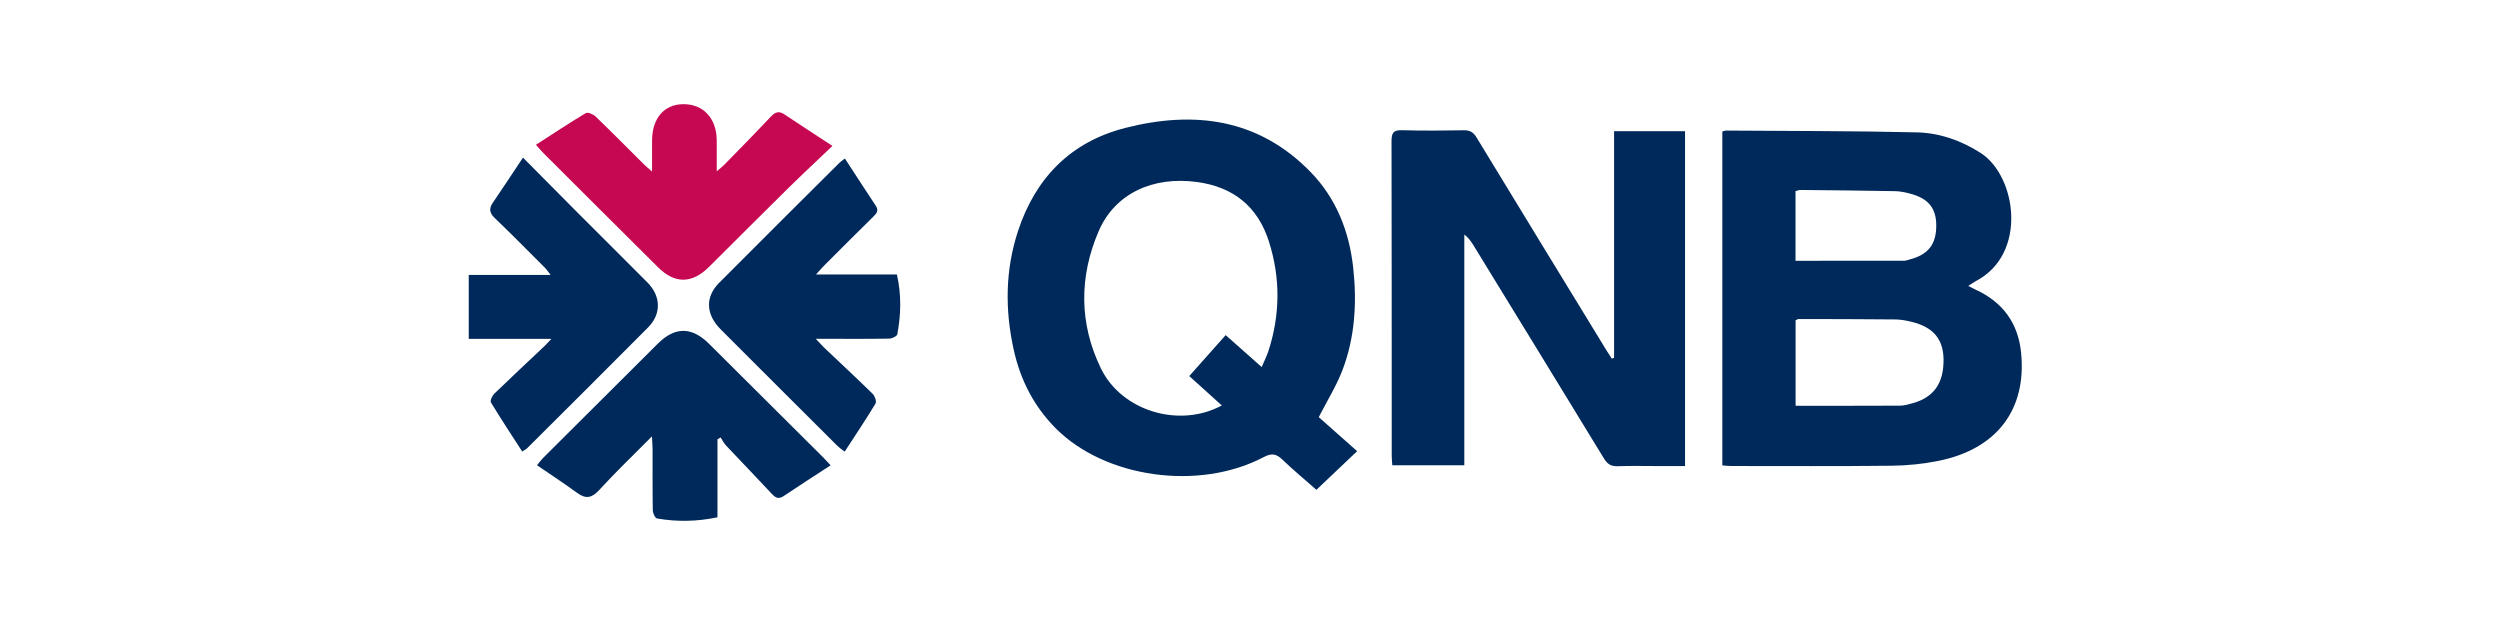 <svg width="160" height="40" viewBox="0 0 160 40" fill="none" xmlns="http://www.w3.org/2000/svg">
<path d="M110.23 8.414C110.347 8.384 110.408 8.356 110.469 8.356C114.534 8.386 118.601 8.377 122.665 8.471C124.119 8.504 125.488 8.979 126.748 9.78C129.062 11.252 129.785 16.25 126.459 17.987C126.311 18.065 126.176 18.167 125.968 18.301C126.163 18.4 126.302 18.476 126.444 18.541C128.179 19.335 129.16 20.683 129.35 22.564C129.718 26.22 127.79 28.752 124.038 29.5C123.063 29.695 122.055 29.797 121.06 29.807C117.632 29.846 114.204 29.825 110.776 29.825C110.61 29.825 110.442 29.801 110.229 29.786V8.414H110.23ZM114.918 25.969C117.198 25.969 119.405 25.974 121.611 25.962C121.882 25.96 122.157 25.878 122.422 25.802C123.772 25.425 124.406 24.511 124.387 22.993C124.37 21.708 123.728 20.939 122.363 20.602C122.015 20.515 121.652 20.448 121.295 20.444C119.235 20.422 117.174 20.422 115.113 20.418C115.056 20.418 115 20.463 114.918 20.497V25.969ZM114.913 16.69C117.284 16.69 119.579 16.691 121.873 16.686C121.997 16.686 122.122 16.63 122.244 16.598C123.406 16.292 123.917 15.637 123.921 14.448C123.924 13.343 123.431 12.713 122.294 12.405C121.968 12.316 121.627 12.24 121.29 12.234C119.268 12.196 117.246 12.178 115.223 12.158C115.125 12.158 115.026 12.205 114.913 12.234V16.689V16.69Z" fill="#00295B"/>
<path d="M84.399 26.696C85.146 27.357 85.969 28.088 86.857 28.875C85.981 29.705 85.13 30.514 84.25 31.349C83.498 30.686 82.763 30.078 82.078 29.419C81.688 29.043 81.39 28.983 80.876 29.255C76.727 31.44 70.719 30.587 67.562 27.408C66.175 26.011 65.313 24.325 64.889 22.432C64.312 19.866 64.327 17.293 65.156 14.777C66.27 11.393 68.526 9.078 72.007 8.19C76.413 7.063 80.527 7.575 83.867 10.998C85.527 12.699 86.356 14.824 86.608 17.16C86.847 19.373 86.719 21.576 85.923 23.673C85.538 24.689 84.947 25.628 84.4 26.699L84.399 26.696ZM78.196 25.949C77.407 25.236 76.664 24.565 76.113 24.068C76.918 23.161 77.673 22.313 78.443 21.447C79.222 22.139 79.958 22.791 80.748 23.492C80.922 23.08 81.078 22.778 81.182 22.458C81.935 20.133 81.952 17.795 81.215 15.47C80.505 13.231 78.954 11.965 76.606 11.648C73.781 11.266 71.351 12.384 70.312 14.801C69.057 17.72 69.061 20.721 70.467 23.596C71.796 26.314 75.486 27.417 78.198 25.948L78.196 25.949Z" fill="#00295B"/>
<path d="M103.301 22.909V8.396H107.842V29.828C107.275 29.828 106.71 29.828 106.146 29.828C105.272 29.828 104.399 29.806 103.527 29.837C103.11 29.851 102.874 29.704 102.659 29.353C99.888 24.809 97.105 20.273 94.323 15.735C94.17 15.484 94.01 15.238 93.716 15.011V29.778H89.108C89.094 29.574 89.07 29.372 89.07 29.169C89.067 22.454 89.074 15.738 89.058 9.024C89.058 8.514 89.175 8.317 89.726 8.333C91.045 8.372 92.366 8.359 93.686 8.337C94.075 8.331 94.297 8.463 94.498 8.796C97.251 13.325 100.018 17.847 102.782 22.37C102.901 22.565 103.027 22.756 103.151 22.949C103.201 22.935 103.251 22.921 103.301 22.905V22.909Z" fill="#00295B"/>
<path d="M53.162 29.778C52.104 30.468 51.126 31.097 50.159 31.745C49.841 31.958 49.646 31.875 49.404 31.614C48.437 30.573 47.444 29.553 46.47 28.517C46.328 28.367 46.236 28.171 46.12 27.995C46.053 28.037 45.986 28.078 45.918 28.12V33.107C44.587 33.387 43.319 33.401 42.053 33.183C41.931 33.163 41.783 32.848 41.779 32.667C41.756 31.355 41.768 30.04 41.765 28.727C41.765 28.525 41.743 28.322 41.722 27.93C40.51 29.153 39.391 30.221 38.351 31.36C37.868 31.889 37.481 31.947 36.919 31.533C36.1 30.932 35.248 30.378 34.368 29.775C34.542 29.565 34.637 29.43 34.752 29.314C37.203 26.869 39.653 24.426 42.108 21.986C43.202 20.898 44.279 20.909 45.375 22C47.813 24.427 50.253 26.853 52.691 29.28C52.809 29.397 52.92 29.522 53.159 29.777L53.162 29.778Z" fill="#00295B"/>
<path d="M35.289 21.686H30V17.594H35.238C35.068 17.379 34.986 17.248 34.879 17.141C33.813 16.075 32.756 15 31.668 13.958C31.329 13.634 31.278 13.361 31.538 12.979C32.167 12.058 32.779 11.125 33.47 10.088C34.729 11.357 35.871 12.514 37.02 13.665C38.489 15.137 39.969 16.599 41.434 18.077C42.306 18.956 42.337 20.089 41.476 20.957C38.905 23.549 36.312 26.119 33.727 28.697C33.684 28.74 33.624 28.766 33.422 28.897C32.746 27.851 32.061 26.817 31.42 25.758C31.353 25.648 31.5 25.328 31.636 25.195C32.687 24.175 33.761 23.178 34.825 22.172C34.944 22.06 35.051 21.935 35.288 21.686H35.289Z" fill="#00295B"/>
<path d="M54.072 10.143C54.755 11.191 55.395 12.184 56.049 13.167C56.253 13.475 56.109 13.654 55.891 13.866C54.831 14.908 53.782 15.96 52.732 17.011C52.59 17.153 52.459 17.307 52.224 17.567H57.402C57.701 18.884 57.662 20.142 57.428 21.394C57.404 21.518 57.092 21.667 56.912 21.671C55.615 21.695 54.317 21.684 53.019 21.684C52.811 21.684 52.603 21.684 52.211 21.684C52.468 21.955 52.608 22.118 52.763 22.266C53.794 23.245 54.837 24.212 55.852 25.207C55.991 25.345 56.111 25.697 56.035 25.825C55.416 26.852 54.746 27.849 54.06 28.905C53.823 28.721 53.703 28.645 53.604 28.546C51.109 26.059 48.612 23.574 46.124 21.08C45.17 20.124 45.121 19.009 46.024 18.101C48.583 15.528 51.16 12.972 53.731 10.412C53.79 10.353 53.86 10.308 54.074 10.142L54.072 10.143Z" fill="#00295B"/>
<path d="M41.733 10.982C41.733 10.218 41.731 9.595 41.733 8.973C41.742 7.563 42.508 6.678 43.726 6.667C45.011 6.655 45.865 7.577 45.871 8.987C45.874 9.598 45.871 10.211 45.871 10.963C46.099 10.767 46.241 10.661 46.361 10.538C47.355 9.519 48.354 8.505 49.328 7.469C49.605 7.175 49.843 7.079 50.198 7.317C51.164 7.963 52.139 8.593 53.276 9.338C52.245 10.323 51.333 11.171 50.446 12.043C48.752 13.713 47.072 15.397 45.386 17.073C44.289 18.164 43.199 18.181 42.109 17.1C39.666 14.677 37.232 12.244 34.795 9.815C34.662 9.682 34.543 9.537 34.299 9.266C35.393 8.563 36.43 7.874 37.497 7.236C37.621 7.162 37.971 7.314 38.121 7.457C39.176 8.475 40.206 9.518 41.245 10.551C41.358 10.664 41.486 10.764 41.731 10.98L41.733 10.982Z" fill="#C60751"/>
</svg>
